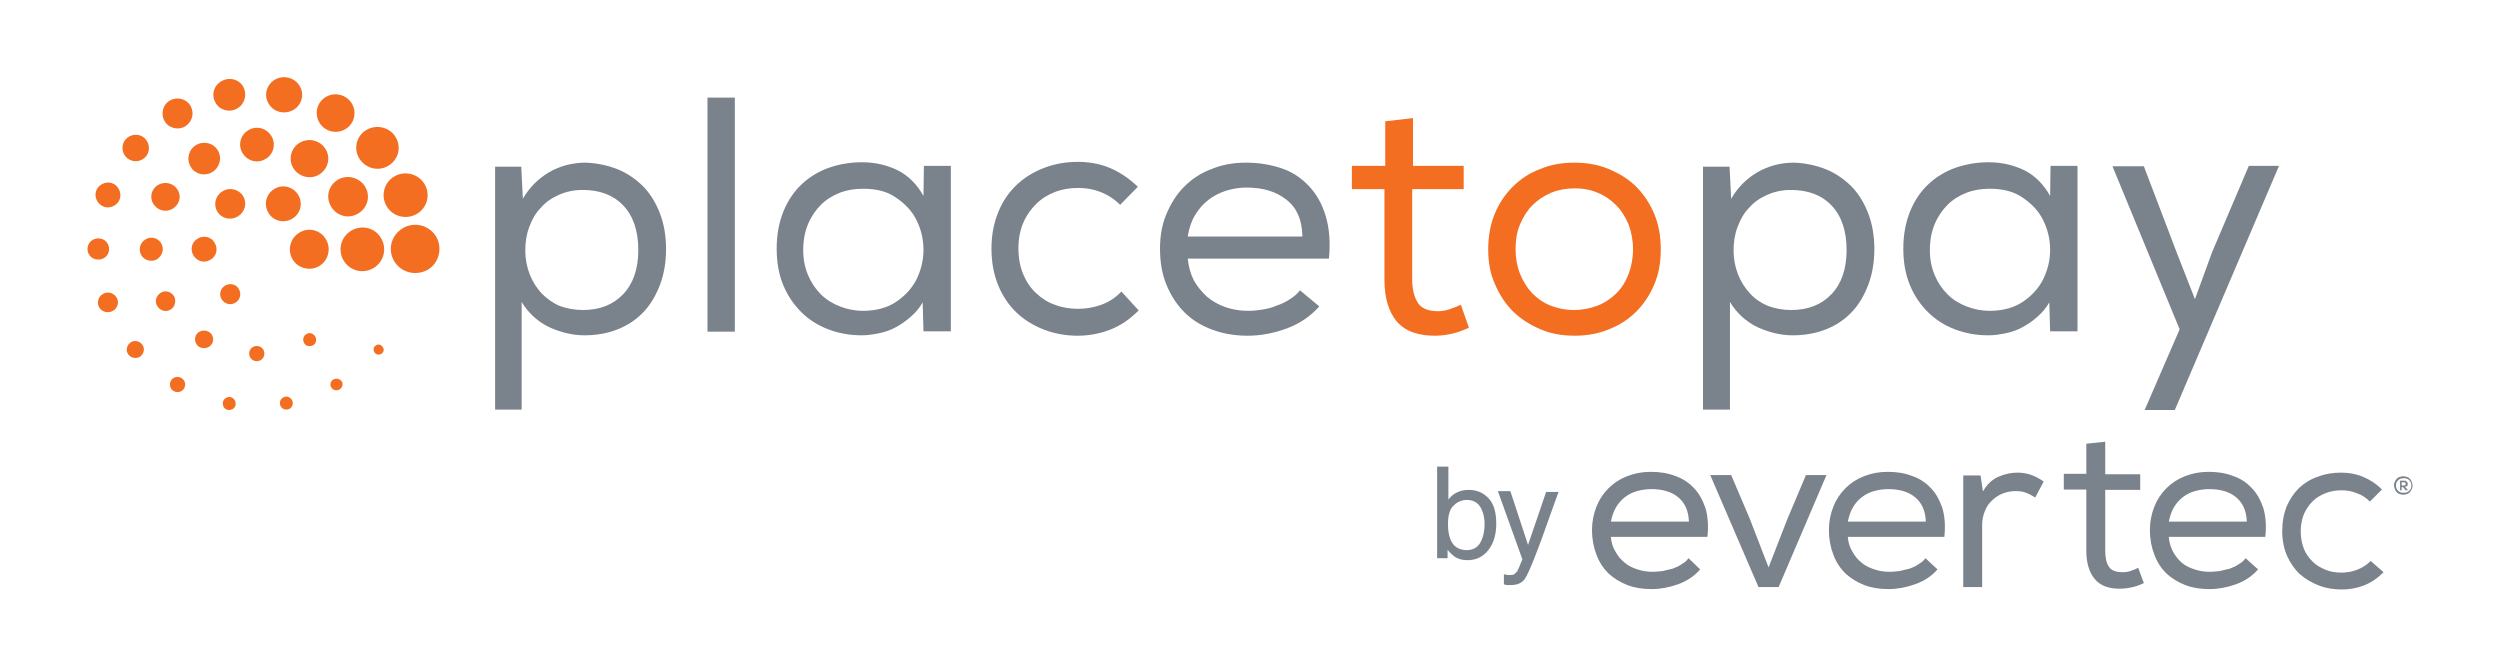 <svg width="150" height="40" viewBox="0 0 150 40" fill="none" xmlns="http://www.w3.org/2000/svg">
<path d="M29.706 10H31.275L31.372 11.927C31.758 11.253 32.289 10.723 32.941 10.337C33.616 9.952 34.34 9.759 35.137 9.759C35.837 9.783 36.488 9.928 37.092 10.169C37.671 10.41 38.178 10.771 38.612 11.205C39.046 11.662 39.36 12.192 39.601 12.819C39.843 13.445 39.963 14.168 39.963 14.939C39.963 15.734 39.843 16.433 39.601 17.083C39.36 17.709 39.046 18.264 38.612 18.721C38.178 19.179 37.671 19.516 37.067 19.757C36.464 19.998 35.788 20.119 35.064 20.119C34.364 20.119 33.664 19.95 32.965 19.637C32.265 19.299 31.71 18.794 31.299 18.119V24.576H29.706V10ZM34.968 18.601C35.981 18.601 36.778 18.288 37.381 17.661C37.984 17.035 38.298 16.143 38.298 15.011C38.298 13.831 37.984 12.939 37.381 12.313C36.778 11.686 35.957 11.397 34.968 11.397C34.437 11.397 33.978 11.494 33.544 11.686C33.109 11.879 32.747 12.12 32.458 12.457C32.144 12.771 31.927 13.156 31.758 13.614C31.589 14.047 31.517 14.529 31.517 15.035C31.517 15.541 31.613 16.023 31.782 16.457C31.951 16.89 32.192 17.276 32.506 17.613C32.82 17.926 33.182 18.191 33.592 18.36C34.002 18.505 34.461 18.601 34.968 18.601ZM44.09 19.902H42.449V5.856H44.09V19.902ZM55.409 19.902L55.361 18.143C55.168 18.48 54.926 18.77 54.637 19.01C54.371 19.251 54.057 19.468 53.744 19.637C53.43 19.805 53.092 19.926 52.73 19.998C52.368 20.07 52.03 20.119 51.692 20.119C50.992 20.119 50.317 19.998 49.689 19.757C49.062 19.516 48.531 19.179 48.072 18.721C47.614 18.264 47.252 17.733 46.986 17.083C46.721 16.433 46.6 15.71 46.6 14.915C46.6 14.072 46.745 13.325 47.011 12.674C47.276 12.024 47.638 11.494 48.096 11.06C48.555 10.626 49.11 10.289 49.713 10.072C50.341 9.855 50.992 9.735 51.717 9.735C52.513 9.735 53.213 9.904 53.864 10.217C54.492 10.53 55.023 11.06 55.409 11.759L55.433 9.952H57.05V19.878H55.409V19.902ZM51.789 11.325C51.282 11.325 50.824 11.397 50.389 11.566C49.955 11.735 49.569 11.976 49.255 12.289C48.941 12.602 48.676 12.987 48.483 13.445C48.289 13.903 48.193 14.433 48.193 15.011C48.193 15.565 48.289 16.047 48.483 16.505C48.676 16.963 48.917 17.324 49.255 17.661C49.569 17.974 49.955 18.215 50.389 18.384C50.824 18.553 51.282 18.649 51.789 18.649C52.585 18.649 53.261 18.456 53.792 18.095C54.323 17.733 54.733 17.276 54.999 16.746C55.264 16.192 55.409 15.613 55.409 14.987C55.409 14.361 55.264 13.758 54.999 13.228C54.733 12.674 54.323 12.241 53.792 11.879C53.261 11.494 52.609 11.325 51.789 11.325ZM68.321 18.625C67.79 19.155 67.235 19.54 66.607 19.781C65.98 20.022 65.328 20.143 64.652 20.143C63.952 20.143 63.277 20.022 62.649 19.781C62.022 19.54 61.467 19.203 61.008 18.77C60.55 18.336 60.163 17.782 59.898 17.131C59.632 16.481 59.488 15.758 59.488 14.915C59.488 14.096 59.632 13.373 59.898 12.722C60.163 12.072 60.525 11.542 61.008 11.084C61.467 10.65 62.022 10.313 62.649 10.072C63.277 9.831 63.952 9.711 64.676 9.711C65.352 9.711 66.004 9.831 66.583 10.072C67.162 10.313 67.741 10.699 68.272 11.205L67.21 12.289C66.873 11.951 66.462 11.686 66.028 11.518C65.594 11.349 65.159 11.277 64.701 11.277C64.194 11.277 63.735 11.349 63.301 11.518C62.866 11.686 62.48 11.927 62.166 12.241C61.853 12.554 61.587 12.915 61.394 13.373C61.201 13.831 61.105 14.337 61.105 14.891C61.105 15.469 61.201 15.999 61.394 16.457C61.587 16.914 61.829 17.276 62.166 17.589C62.504 17.902 62.866 18.143 63.301 18.288C63.735 18.456 64.194 18.529 64.676 18.529C65.135 18.529 65.618 18.456 66.076 18.288C66.535 18.119 66.945 17.854 67.283 17.493L68.321 18.625ZM79.157 18.384C78.626 18.986 77.974 19.42 77.202 19.709C76.405 19.998 75.633 20.143 74.861 20.143C74.088 20.143 73.389 20.022 72.737 19.781C72.085 19.54 71.53 19.203 71.072 18.745C70.613 18.288 70.251 17.733 69.986 17.083C69.72 16.433 69.6 15.71 69.6 14.915C69.6 14.168 69.72 13.469 69.986 12.843C70.251 12.216 70.589 11.662 71.048 11.205C71.506 10.747 72.037 10.386 72.689 10.145C73.316 9.88 74.016 9.759 74.764 9.759C75.537 9.759 76.237 9.88 76.888 10.096C77.54 10.313 78.071 10.675 78.529 11.156C78.988 11.638 79.326 12.241 79.543 12.963C79.76 13.686 79.832 14.529 79.736 15.517H71.265C71.313 15.999 71.434 16.433 71.627 16.818C71.844 17.203 72.11 17.517 72.423 17.806C72.737 18.071 73.123 18.288 73.534 18.432C73.968 18.577 74.402 18.649 74.861 18.649C75.15 18.649 75.44 18.625 75.73 18.577C76.043 18.529 76.333 18.456 76.599 18.336C76.888 18.239 77.153 18.119 77.395 17.95C77.636 17.806 77.853 17.613 77.998 17.42L79.157 18.384ZM78.143 14.144C78.119 13.18 77.805 12.457 77.178 11.976C76.574 11.494 75.778 11.253 74.788 11.253C74.354 11.253 73.944 11.325 73.558 11.445C73.171 11.566 72.809 11.759 72.496 12C72.182 12.241 71.916 12.554 71.699 12.915C71.482 13.277 71.337 13.71 71.265 14.192H78.143V14.144Z" fill="#7A828B"/>
<path d="M84.756 9.952H87.821V11.349H84.732V16.77C84.732 17.348 84.853 17.83 85.07 18.167C85.287 18.505 85.697 18.673 86.301 18.673C86.518 18.673 86.759 18.625 86.976 18.553C87.194 18.481 87.435 18.384 87.652 18.288L88.135 19.661C87.483 19.974 86.856 20.119 86.204 20.143C85.118 20.167 84.322 19.878 83.815 19.3C83.308 18.697 83.067 17.854 83.067 16.77V11.349H81.112V9.952H83.115V7.278L84.78 7.085V9.952H84.756ZM89.293 14.963C89.293 14.192 89.414 13.493 89.679 12.843C89.945 12.193 90.307 11.662 90.765 11.205C91.224 10.747 91.755 10.386 92.406 10.145C93.034 9.88 93.71 9.759 94.458 9.759C95.206 9.759 95.906 9.88 96.533 10.145C97.161 10.41 97.716 10.747 98.174 11.205C98.633 11.662 98.995 12.217 99.26 12.843C99.526 13.493 99.647 14.192 99.647 14.963C99.647 15.734 99.526 16.433 99.26 17.059C98.995 17.686 98.633 18.24 98.174 18.697C97.716 19.155 97.161 19.517 96.533 19.757C95.906 20.022 95.206 20.143 94.482 20.143C93.734 20.143 93.034 20.022 92.431 19.757C91.803 19.492 91.272 19.155 90.79 18.697C90.331 18.24 89.969 17.686 89.703 17.059C89.414 16.433 89.293 15.734 89.293 14.963ZM97.981 14.963C97.981 14.409 97.885 13.927 97.716 13.469C97.523 13.012 97.281 12.626 96.968 12.313C96.654 12 96.292 11.735 95.858 11.566C95.423 11.373 94.965 11.301 94.458 11.301C93.951 11.301 93.468 11.398 93.058 11.566C92.624 11.759 92.262 12 91.948 12.313C91.634 12.626 91.393 13.012 91.2 13.469C91.007 13.927 90.934 14.409 90.934 14.963C90.934 15.493 91.031 15.999 91.2 16.433C91.393 16.89 91.634 17.276 91.924 17.589C92.237 17.902 92.6 18.167 93.034 18.336C93.468 18.505 93.927 18.601 94.434 18.601C94.941 18.601 95.423 18.505 95.858 18.336C96.292 18.167 96.678 17.902 96.992 17.589C97.306 17.276 97.547 16.89 97.716 16.433C97.885 15.999 97.981 15.493 97.981 14.963Z" fill="#F36E21"/>
<path d="M102.204 10H103.773L103.87 11.928C104.256 11.253 104.787 10.723 105.438 10.338C106.114 9.952 106.838 9.759 107.634 9.759C108.334 9.783 108.986 9.928 109.589 10.169C110.168 10.41 110.675 10.771 111.11 11.205C111.544 11.663 111.858 12.193 112.099 12.819C112.34 13.445 112.461 14.168 112.461 14.939C112.461 15.734 112.34 16.433 112.099 17.083C111.858 17.71 111.544 18.264 111.11 18.721C110.675 19.179 110.168 19.517 109.565 19.758C108.962 19.998 108.286 20.119 107.562 20.119C106.862 20.119 106.162 19.95 105.462 19.637C104.762 19.3 104.207 18.794 103.797 18.119V24.576H102.18V10H102.204ZM107.465 18.601C108.479 18.601 109.276 18.288 109.879 17.662C110.482 17.035 110.796 16.144 110.796 15.011C110.796 13.831 110.482 12.94 109.879 12.313C109.276 11.687 108.455 11.398 107.465 11.398C106.935 11.398 106.476 11.494 106.042 11.687C105.607 11.879 105.245 12.12 104.956 12.458C104.642 12.771 104.425 13.156 104.256 13.614C104.087 14.048 104.014 14.53 104.014 15.036C104.014 15.541 104.111 16.023 104.28 16.457C104.449 16.89 104.69 17.276 105.004 17.613C105.318 17.951 105.68 18.192 106.09 18.36C106.5 18.505 106.959 18.601 107.465 18.601ZM123.008 19.902L122.959 18.143C122.766 18.481 122.525 18.77 122.235 19.011C121.97 19.252 121.656 19.468 121.342 19.637C121.029 19.806 120.691 19.926 120.329 19.998C119.967 20.071 119.629 20.119 119.291 20.119C118.591 20.119 117.915 19.998 117.288 19.758C116.66 19.517 116.13 19.179 115.671 18.721C115.212 18.264 114.85 17.734 114.585 17.083C114.319 16.433 114.199 15.71 114.199 14.915C114.199 14.072 114.344 13.325 114.609 12.674C114.875 12.024 115.237 11.494 115.695 11.06C116.154 10.627 116.709 10.289 117.312 10.072C117.94 9.856 118.591 9.735 119.315 9.735C120.112 9.735 120.811 9.904 121.463 10.217C122.091 10.53 122.621 11.06 123.008 11.759L123.032 9.952H124.649V19.878H123.008V19.902ZM119.388 11.325C118.881 11.325 118.422 11.398 117.988 11.566C117.553 11.735 117.167 11.976 116.854 12.289C116.54 12.602 116.274 12.988 116.081 13.445C115.888 13.903 115.792 14.433 115.792 15.011C115.792 15.566 115.888 16.047 116.081 16.505C116.274 16.963 116.516 17.324 116.854 17.662C117.167 17.975 117.553 18.216 117.988 18.384C118.422 18.553 118.881 18.649 119.388 18.649C120.184 18.649 120.86 18.456 121.391 18.095C121.922 17.734 122.332 17.276 122.597 16.746C122.863 16.192 123.008 15.614 123.008 14.987C123.008 14.361 122.863 13.759 122.597 13.229C122.332 12.674 121.922 12.241 121.391 11.879C120.86 11.494 120.184 11.325 119.388 11.325ZM130.489 24.6H128.679L130.779 19.758L126.748 9.976H128.631L130.586 15.108L131.696 17.951L132.734 15.108L134.93 9.952H136.74L130.489 24.6Z" fill="#7A828B"/>
<path d="M88.81 32.574C88.979 32.285 89.075 31.9 89.075 31.442C89.075 31.032 88.979 30.671 88.81 30.406C88.641 30.141 88.375 29.996 88.013 29.996C87.7 29.996 87.434 30.117 87.217 30.334C86.976 30.55 86.879 30.936 86.879 31.442C86.879 31.827 86.927 32.117 87.024 32.357C87.193 32.791 87.531 33.008 88.013 33.008C88.351 33.008 88.641 32.863 88.81 32.574ZM86.252 27.997H86.903V29.972C87.048 29.78 87.217 29.635 87.434 29.539C87.627 29.442 87.869 29.394 88.11 29.394C88.617 29.394 89.003 29.563 89.317 29.9C89.63 30.237 89.775 30.743 89.775 31.418C89.775 32.044 89.63 32.574 89.317 32.984C89.003 33.393 88.593 33.61 88.038 33.61C87.724 33.61 87.483 33.538 87.265 33.393C87.145 33.297 87 33.176 86.855 32.984V33.49H86.228V27.997H86.252ZM92.768 29.515H93.516C93.419 29.78 93.202 30.358 92.888 31.249C92.647 31.924 92.454 32.478 92.285 32.911C91.899 33.923 91.633 34.55 91.465 34.767C91.296 34.983 91.03 35.104 90.644 35.104H90.427C90.379 35.104 90.306 35.08 90.234 35.056V34.453C90.354 34.477 90.427 34.502 90.475 34.502H90.62C90.74 34.502 90.837 34.477 90.885 34.429L91.03 34.285C91.054 34.261 91.078 34.164 91.175 33.971C91.247 33.779 91.296 33.658 91.344 33.562L89.872 29.466H90.62L91.682 32.695L92.768 29.515ZM101.335 31.297C101.311 30.647 101.094 30.165 100.684 29.828C100.273 29.49 99.718 29.346 99.067 29.346C98.777 29.346 98.487 29.394 98.222 29.466C97.957 29.539 97.715 29.659 97.498 29.828C97.281 29.996 97.112 30.189 96.967 30.43C96.822 30.671 96.726 30.96 96.653 31.297H101.335ZM102.011 34.164C101.649 34.574 101.215 34.863 100.684 35.056C100.153 35.248 99.622 35.345 99.091 35.345C98.56 35.345 98.077 35.273 97.643 35.104C97.208 34.935 96.822 34.694 96.508 34.405C96.195 34.092 95.953 33.731 95.784 33.273C95.616 32.839 95.519 32.333 95.519 31.803C95.519 31.297 95.616 30.84 95.784 30.406C95.953 29.972 96.195 29.611 96.508 29.298C96.822 28.985 97.184 28.744 97.619 28.575C98.053 28.406 98.512 28.31 99.043 28.31C99.573 28.31 100.056 28.382 100.491 28.551C100.925 28.695 101.311 28.936 101.625 29.274C101.939 29.587 102.156 29.996 102.325 30.478C102.47 30.96 102.518 31.538 102.445 32.213H96.653C96.677 32.55 96.774 32.839 96.919 33.08C97.064 33.345 97.233 33.562 97.474 33.755C97.691 33.947 97.957 34.068 98.246 34.164C98.536 34.261 98.85 34.309 99.163 34.309C99.356 34.309 99.549 34.285 99.767 34.261C99.984 34.212 100.177 34.164 100.37 34.116C100.563 34.044 100.732 33.971 100.901 33.851C101.07 33.755 101.215 33.634 101.311 33.49L102.011 34.164ZM103.869 28.503L104.979 31.105L106.114 34.044L107.248 31.129L108.358 28.503H109.589L106.717 35.224H105.51L102.614 28.503H103.869ZM115.55 31.297C115.526 30.647 115.309 30.165 114.898 29.828C114.488 29.49 113.933 29.346 113.281 29.346C112.992 29.346 112.702 29.394 112.437 29.466C112.171 29.539 111.93 29.659 111.713 29.828C111.496 29.996 111.327 30.189 111.182 30.43C111.037 30.671 110.941 30.96 110.868 31.297H115.55ZM116.25 34.164C115.888 34.574 115.454 34.863 114.898 35.056C114.368 35.248 113.837 35.345 113.306 35.345C112.775 35.345 112.292 35.273 111.858 35.104C111.423 34.935 111.037 34.694 110.723 34.405C110.41 34.092 110.168 33.731 109.999 33.273C109.83 32.839 109.734 32.333 109.734 31.803C109.734 31.297 109.83 30.84 109.999 30.406C110.168 29.972 110.41 29.611 110.723 29.298C111.037 28.985 111.399 28.744 111.833 28.575C112.268 28.406 112.726 28.31 113.257 28.31C113.788 28.31 114.271 28.382 114.705 28.551C115.14 28.695 115.526 28.936 115.84 29.274C116.153 29.587 116.371 29.996 116.54 30.478C116.684 30.96 116.733 31.538 116.66 32.213H110.868C110.892 32.55 110.989 32.839 111.134 33.08C111.278 33.345 111.447 33.562 111.689 33.755C111.906 33.947 112.171 34.068 112.461 34.164C112.751 34.261 113.064 34.309 113.378 34.309C113.571 34.309 113.764 34.285 113.981 34.261C114.199 34.212 114.392 34.164 114.585 34.116C114.778 34.044 114.947 33.971 115.116 33.851C115.285 33.755 115.429 33.634 115.526 33.49L116.25 34.164ZM118.977 29.49C119.218 29.057 119.532 28.768 119.918 28.599C120.304 28.43 120.691 28.358 121.053 28.358C121.342 28.358 121.632 28.406 121.897 28.503C122.163 28.599 122.404 28.744 122.621 28.888L122.114 29.852C121.921 29.731 121.752 29.635 121.559 29.563C121.366 29.49 121.173 29.466 120.932 29.466C120.666 29.466 120.401 29.515 120.16 29.611C119.918 29.707 119.701 29.852 119.532 30.02C119.339 30.189 119.194 30.406 119.098 30.647C119.001 30.888 118.929 31.177 118.929 31.466V35.224H117.795V28.527H118.832L118.977 29.49ZM126.338 28.454H128.413V29.394H126.314V33.056C126.314 33.466 126.386 33.779 126.531 33.996C126.676 34.237 126.965 34.333 127.376 34.333C127.52 34.333 127.689 34.309 127.834 34.261C127.979 34.212 128.148 34.14 128.293 34.068L128.631 34.983C128.196 35.2 127.762 35.297 127.303 35.321C126.555 35.345 126.024 35.152 125.686 34.742C125.348 34.333 125.179 33.779 125.179 33.032V29.37H123.828V28.43H125.179V26.623L126.314 26.503V28.454H126.338ZM134.809 31.297C134.785 30.647 134.567 30.165 134.157 29.828C133.747 29.49 133.192 29.346 132.54 29.346C132.251 29.346 131.961 29.394 131.696 29.466C131.43 29.539 131.189 29.659 130.972 29.828C130.754 29.996 130.585 30.189 130.441 30.43C130.296 30.671 130.199 30.96 130.127 31.297H134.809ZM135.485 34.164C135.123 34.574 134.688 34.863 134.157 35.056C133.626 35.248 133.095 35.345 132.564 35.345C132.033 35.345 131.551 35.273 131.116 35.104C130.682 34.935 130.296 34.694 129.982 34.405C129.668 34.092 129.427 33.731 129.258 33.273C129.089 32.839 128.993 32.333 128.993 31.803C128.993 31.297 129.089 30.84 129.258 30.406C129.427 29.972 129.668 29.611 129.982 29.298C130.296 28.985 130.658 28.744 131.092 28.575C131.527 28.406 131.985 28.31 132.516 28.31C133.047 28.31 133.53 28.382 133.964 28.551C134.399 28.695 134.785 28.936 135.098 29.274C135.412 29.587 135.629 29.996 135.798 30.478C135.943 30.96 135.991 31.538 135.919 32.213H130.127C130.151 32.55 130.248 32.839 130.368 33.08C130.513 33.345 130.682 33.562 130.899 33.755C131.116 33.947 131.382 34.068 131.671 34.164C131.961 34.261 132.275 34.309 132.589 34.309C132.782 34.309 132.975 34.285 133.192 34.261C133.409 34.212 133.602 34.164 133.795 34.116C133.988 34.044 134.157 33.971 134.326 33.851C134.495 33.755 134.64 33.634 134.736 33.49L135.485 34.164ZM143.014 34.333C142.652 34.694 142.266 34.959 141.832 35.128C141.397 35.297 140.963 35.369 140.504 35.369C140.022 35.369 139.563 35.297 139.129 35.128C138.694 34.959 138.332 34.742 137.994 34.453C137.681 34.164 137.415 33.779 137.222 33.345C137.029 32.911 136.933 32.406 136.933 31.852C136.933 31.297 137.029 30.816 137.198 30.382C137.391 29.948 137.632 29.587 137.946 29.274C138.26 28.985 138.646 28.744 139.08 28.599C139.515 28.43 139.973 28.358 140.456 28.358C140.915 28.358 141.349 28.43 141.759 28.599C142.17 28.768 142.556 29.009 142.918 29.37L142.194 30.093C141.952 29.852 141.687 29.683 141.397 29.587C141.108 29.466 140.794 29.418 140.504 29.418C140.167 29.418 139.853 29.466 139.539 29.587C139.249 29.707 138.984 29.852 138.767 30.069C138.55 30.285 138.381 30.526 138.236 30.84C138.115 31.153 138.043 31.49 138.043 31.875C138.043 32.285 138.115 32.622 138.236 32.936C138.356 33.249 138.55 33.49 138.767 33.706C138.984 33.923 139.249 34.068 139.539 34.188C139.829 34.309 140.142 34.357 140.48 34.357C140.794 34.357 141.108 34.309 141.421 34.188C141.735 34.068 142.001 33.899 142.242 33.658L143.014 34.333ZM144.1 28.936V29.129H144.245C144.269 29.129 144.293 29.129 144.318 29.105C144.342 29.081 144.342 29.057 144.342 29.033C144.342 29.009 144.342 28.985 144.318 28.96C144.293 28.936 144.269 28.936 144.245 28.936H144.1ZM144.293 29.201L144.462 29.394V29.418H144.342L144.173 29.225H144.1V29.418H144.004V28.84H144.269C144.318 28.84 144.342 28.84 144.366 28.864L144.438 28.936C144.462 28.96 144.462 28.985 144.462 29.009V29.105C144.462 29.129 144.438 29.153 144.414 29.177C144.366 29.177 144.342 29.201 144.293 29.201ZM143.762 29.129C143.762 29.201 143.762 29.25 143.787 29.298C143.811 29.346 143.835 29.394 143.883 29.442C143.931 29.49 143.956 29.515 144.028 29.539C144.076 29.563 144.149 29.563 144.221 29.563C144.293 29.563 144.342 29.563 144.414 29.539C144.462 29.515 144.511 29.49 144.559 29.442C144.607 29.394 144.631 29.346 144.655 29.298C144.68 29.25 144.68 29.177 144.68 29.129C144.68 29.057 144.68 29.009 144.655 28.96C144.631 28.912 144.607 28.864 144.559 28.816C144.511 28.768 144.486 28.744 144.414 28.72C144.366 28.695 144.293 28.695 144.221 28.695C144.149 28.695 144.1 28.72 144.028 28.72C143.98 28.744 143.931 28.768 143.883 28.816C143.835 28.864 143.811 28.912 143.787 28.96C143.762 29.009 143.762 29.057 143.762 29.129ZM144.197 28.575C144.293 28.575 144.366 28.599 144.438 28.623C144.511 28.647 144.559 28.695 144.607 28.744C144.655 28.792 144.68 28.864 144.704 28.912C144.728 28.985 144.752 29.057 144.752 29.129C144.752 29.201 144.752 29.274 144.704 29.346C144.68 29.418 144.631 29.466 144.607 29.515C144.559 29.563 144.511 29.611 144.438 29.635C144.366 29.659 144.293 29.683 144.197 29.683C144.1 29.683 144.028 29.659 143.956 29.635C143.883 29.611 143.835 29.563 143.787 29.515C143.738 29.466 143.714 29.394 143.69 29.346C143.666 29.274 143.642 29.201 143.642 29.129C143.642 29.057 143.642 28.985 143.69 28.912C143.714 28.84 143.738 28.792 143.787 28.744C143.835 28.695 143.883 28.647 143.956 28.623C144.028 28.599 144.1 28.575 144.197 28.575Z" fill="#7A828B"/>
<path d="M26.182 14.216C25.772 13.518 24.879 13.277 24.179 13.686C23.479 14.096 23.238 14.963 23.648 15.662C24.059 16.36 24.951 16.577 25.651 16.192C26.327 15.806 26.569 14.915 26.182 14.216ZM21.09 13.831C20.941 13.916 20.81 14.03 20.705 14.165C20.6 14.301 20.523 14.456 20.478 14.622C20.433 14.788 20.421 14.96 20.444 15.131C20.466 15.301 20.522 15.465 20.608 15.614C20.97 16.24 21.766 16.457 22.393 16.095C23.021 15.734 23.238 14.939 22.876 14.312C22.514 13.662 21.718 13.469 21.09 13.831ZM17.977 13.951C17.422 14.264 17.229 14.987 17.543 15.541C17.856 16.095 18.58 16.288 19.135 15.975C19.69 15.662 19.884 14.939 19.57 14.385C19.256 13.807 18.532 13.614 17.977 13.951ZM17.518 13.132C18.025 12.843 18.194 12.216 17.904 11.711C17.615 11.205 16.963 11.036 16.481 11.325C15.974 11.614 15.805 12.241 16.095 12.746C16.36 13.252 17.012 13.421 17.518 13.132ZM13.367 11.47C12.933 11.711 12.788 12.265 13.03 12.674C13.271 13.108 13.826 13.252 14.26 12.987C14.695 12.746 14.839 12.192 14.598 11.783C14.357 11.373 13.802 11.205 13.367 11.47ZM11.871 14.312C11.509 14.505 11.388 14.963 11.606 15.324C11.823 15.686 12.257 15.806 12.619 15.589C12.981 15.397 13.102 14.939 12.885 14.578C12.692 14.216 12.233 14.096 11.871 14.312ZM13.512 17.131C13.223 17.3 13.126 17.661 13.295 17.95C13.464 18.239 13.826 18.336 14.116 18.167C14.405 17.999 14.502 17.637 14.333 17.348C14.188 17.059 13.802 16.963 13.512 17.131ZM21.476 12.819C22.055 12.482 22.249 11.783 21.911 11.205C21.573 10.65 20.849 10.458 20.294 10.771C19.715 11.108 19.521 11.807 19.859 12.385C20.197 12.963 20.921 13.156 21.476 12.819ZM17.591 10.072C17.904 10.602 18.604 10.795 19.135 10.482C19.666 10.169 19.859 9.494 19.546 8.964C19.232 8.434 18.556 8.241 18.001 8.555C17.47 8.844 17.277 9.542 17.591 10.072ZM16.288 8.169C15.998 7.687 15.395 7.519 14.912 7.808C14.429 8.073 14.26 8.699 14.55 9.181C14.839 9.663 15.443 9.831 15.925 9.542C16.408 9.277 16.577 8.651 16.288 8.169ZM12.716 10.337C13.174 10.072 13.343 9.494 13.078 9.036C12.812 8.579 12.233 8.434 11.774 8.699C11.316 8.964 11.171 9.542 11.437 10C11.678 10.434 12.257 10.602 12.716 10.337ZM10.351 12.53C10.761 12.289 10.906 11.783 10.664 11.397C10.423 10.988 9.916 10.867 9.506 11.084C9.096 11.301 8.951 11.831 9.192 12.216C9.434 12.626 9.94 12.771 10.351 12.53ZM9.675 14.602C9.482 14.264 9.047 14.168 8.734 14.361C8.396 14.553 8.299 14.963 8.468 15.3C8.661 15.638 9.096 15.734 9.409 15.565C9.747 15.348 9.868 14.939 9.675 14.602ZM10.447 17.782C10.278 17.493 9.916 17.396 9.651 17.565C9.361 17.734 9.265 18.095 9.434 18.36C9.602 18.649 9.964 18.745 10.23 18.577C10.495 18.432 10.592 18.047 10.447 17.782ZM11.968 19.902C11.702 20.046 11.63 20.384 11.774 20.625C11.919 20.89 12.257 20.962 12.523 20.817C12.788 20.673 12.861 20.335 12.716 20.095C12.571 19.854 12.233 19.757 11.968 19.902ZM15.177 20.817C14.96 20.938 14.888 21.227 15.008 21.444C15.129 21.66 15.419 21.733 15.636 21.612C15.853 21.492 15.925 21.203 15.805 20.986C15.684 20.769 15.395 20.697 15.177 20.817ZM18.387 20.046C18.194 20.143 18.146 20.384 18.242 20.576C18.339 20.769 18.58 20.817 18.773 20.721C18.966 20.625 19.015 20.384 18.918 20.191C18.797 19.998 18.556 19.926 18.387 20.046ZM25 12.843C25.627 12.482 25.845 11.687 25.483 11.06C25.12 10.434 24.3 10.217 23.672 10.578C23.523 10.663 23.392 10.777 23.287 10.913C23.182 11.049 23.105 11.204 23.06 11.37C23.015 11.535 23.004 11.708 23.026 11.878C23.048 12.048 23.104 12.212 23.19 12.361C23.552 12.987 24.348 13.204 25 12.843ZM23.286 9.952C23.89 9.615 24.107 8.844 23.745 8.241C23.407 7.639 22.611 7.446 22.007 7.784C21.404 8.121 21.187 8.892 21.549 9.494C21.911 10.096 22.683 10.313 23.286 9.952ZM20.704 7.76C21.259 7.446 21.428 6.748 21.114 6.218C20.8 5.688 20.101 5.495 19.57 5.808C19.015 6.121 18.846 6.796 19.159 7.35C19.473 7.88 20.149 8.073 20.704 7.76ZM17.591 6.603C18.098 6.314 18.291 5.663 17.977 5.158C17.687 4.652 17.012 4.483 16.505 4.772C15.998 5.061 15.805 5.712 16.119 6.218C16.408 6.724 17.06 6.892 17.591 6.603ZM14.236 6.507C14.695 6.242 14.839 5.663 14.598 5.206C14.333 4.748 13.754 4.603 13.295 4.868C12.812 5.133 12.668 5.712 12.933 6.169C13.198 6.627 13.778 6.772 14.236 6.507ZM11.437 6.362C11.195 5.929 10.64 5.784 10.206 6.025C9.771 6.266 9.627 6.82 9.868 7.254C10.109 7.687 10.664 7.832 11.099 7.591C11.533 7.326 11.678 6.796 11.437 6.362ZM8.541 9.566C8.927 9.35 9.047 8.868 8.83 8.482C8.613 8.097 8.13 7.976 7.744 8.193C7.358 8.41 7.237 8.892 7.455 9.277C7.672 9.663 8.179 9.783 8.541 9.566ZM6.103 11.06C5.741 11.253 5.62 11.711 5.838 12.072C6.055 12.433 6.489 12.554 6.851 12.337C7.213 12.144 7.334 11.687 7.117 11.325C6.924 10.964 6.465 10.843 6.103 11.06ZM6.465 14.626C6.296 14.312 5.886 14.216 5.572 14.385C5.258 14.553 5.162 14.963 5.331 15.252C5.5 15.565 5.91 15.662 6.224 15.493C6.537 15.324 6.634 14.939 6.465 14.626ZM6.175 17.637C5.886 17.806 5.789 18.167 5.958 18.456C6.127 18.721 6.489 18.818 6.779 18.649C7.068 18.48 7.165 18.119 6.996 17.854C6.827 17.565 6.465 17.468 6.175 17.637ZM7.865 20.528C7.623 20.673 7.527 20.986 7.672 21.227C7.817 21.468 8.13 21.54 8.372 21.42C8.613 21.275 8.71 20.962 8.565 20.721C8.42 20.48 8.106 20.384 7.865 20.528ZM10.423 22.672C10.206 22.793 10.133 23.082 10.254 23.299C10.375 23.516 10.664 23.588 10.882 23.467C11.099 23.347 11.171 23.058 11.05 22.841C10.906 22.624 10.64 22.552 10.423 22.672ZM13.56 23.877C13.367 23.973 13.319 24.214 13.416 24.407C13.512 24.6 13.754 24.648 13.947 24.552C14.14 24.455 14.188 24.214 14.091 24.021C13.971 23.829 13.754 23.756 13.56 23.877ZM16.987 23.853C16.794 23.949 16.746 24.19 16.843 24.383C16.963 24.576 17.18 24.624 17.373 24.527C17.567 24.407 17.615 24.19 17.518 23.997C17.398 23.805 17.156 23.732 16.987 23.853ZM20.004 22.769C19.835 22.865 19.763 23.082 19.884 23.251C19.98 23.419 20.197 23.467 20.366 23.371C20.535 23.275 20.608 23.058 20.511 22.889C20.39 22.721 20.173 22.672 20.004 22.769ZM22.562 20.721C22.418 20.793 22.369 20.986 22.466 21.131C22.538 21.275 22.731 21.323 22.876 21.227C23.021 21.155 23.069 20.962 22.973 20.841C22.876 20.673 22.707 20.625 22.562 20.721Z" fill="#F36E21"/>
</svg>
